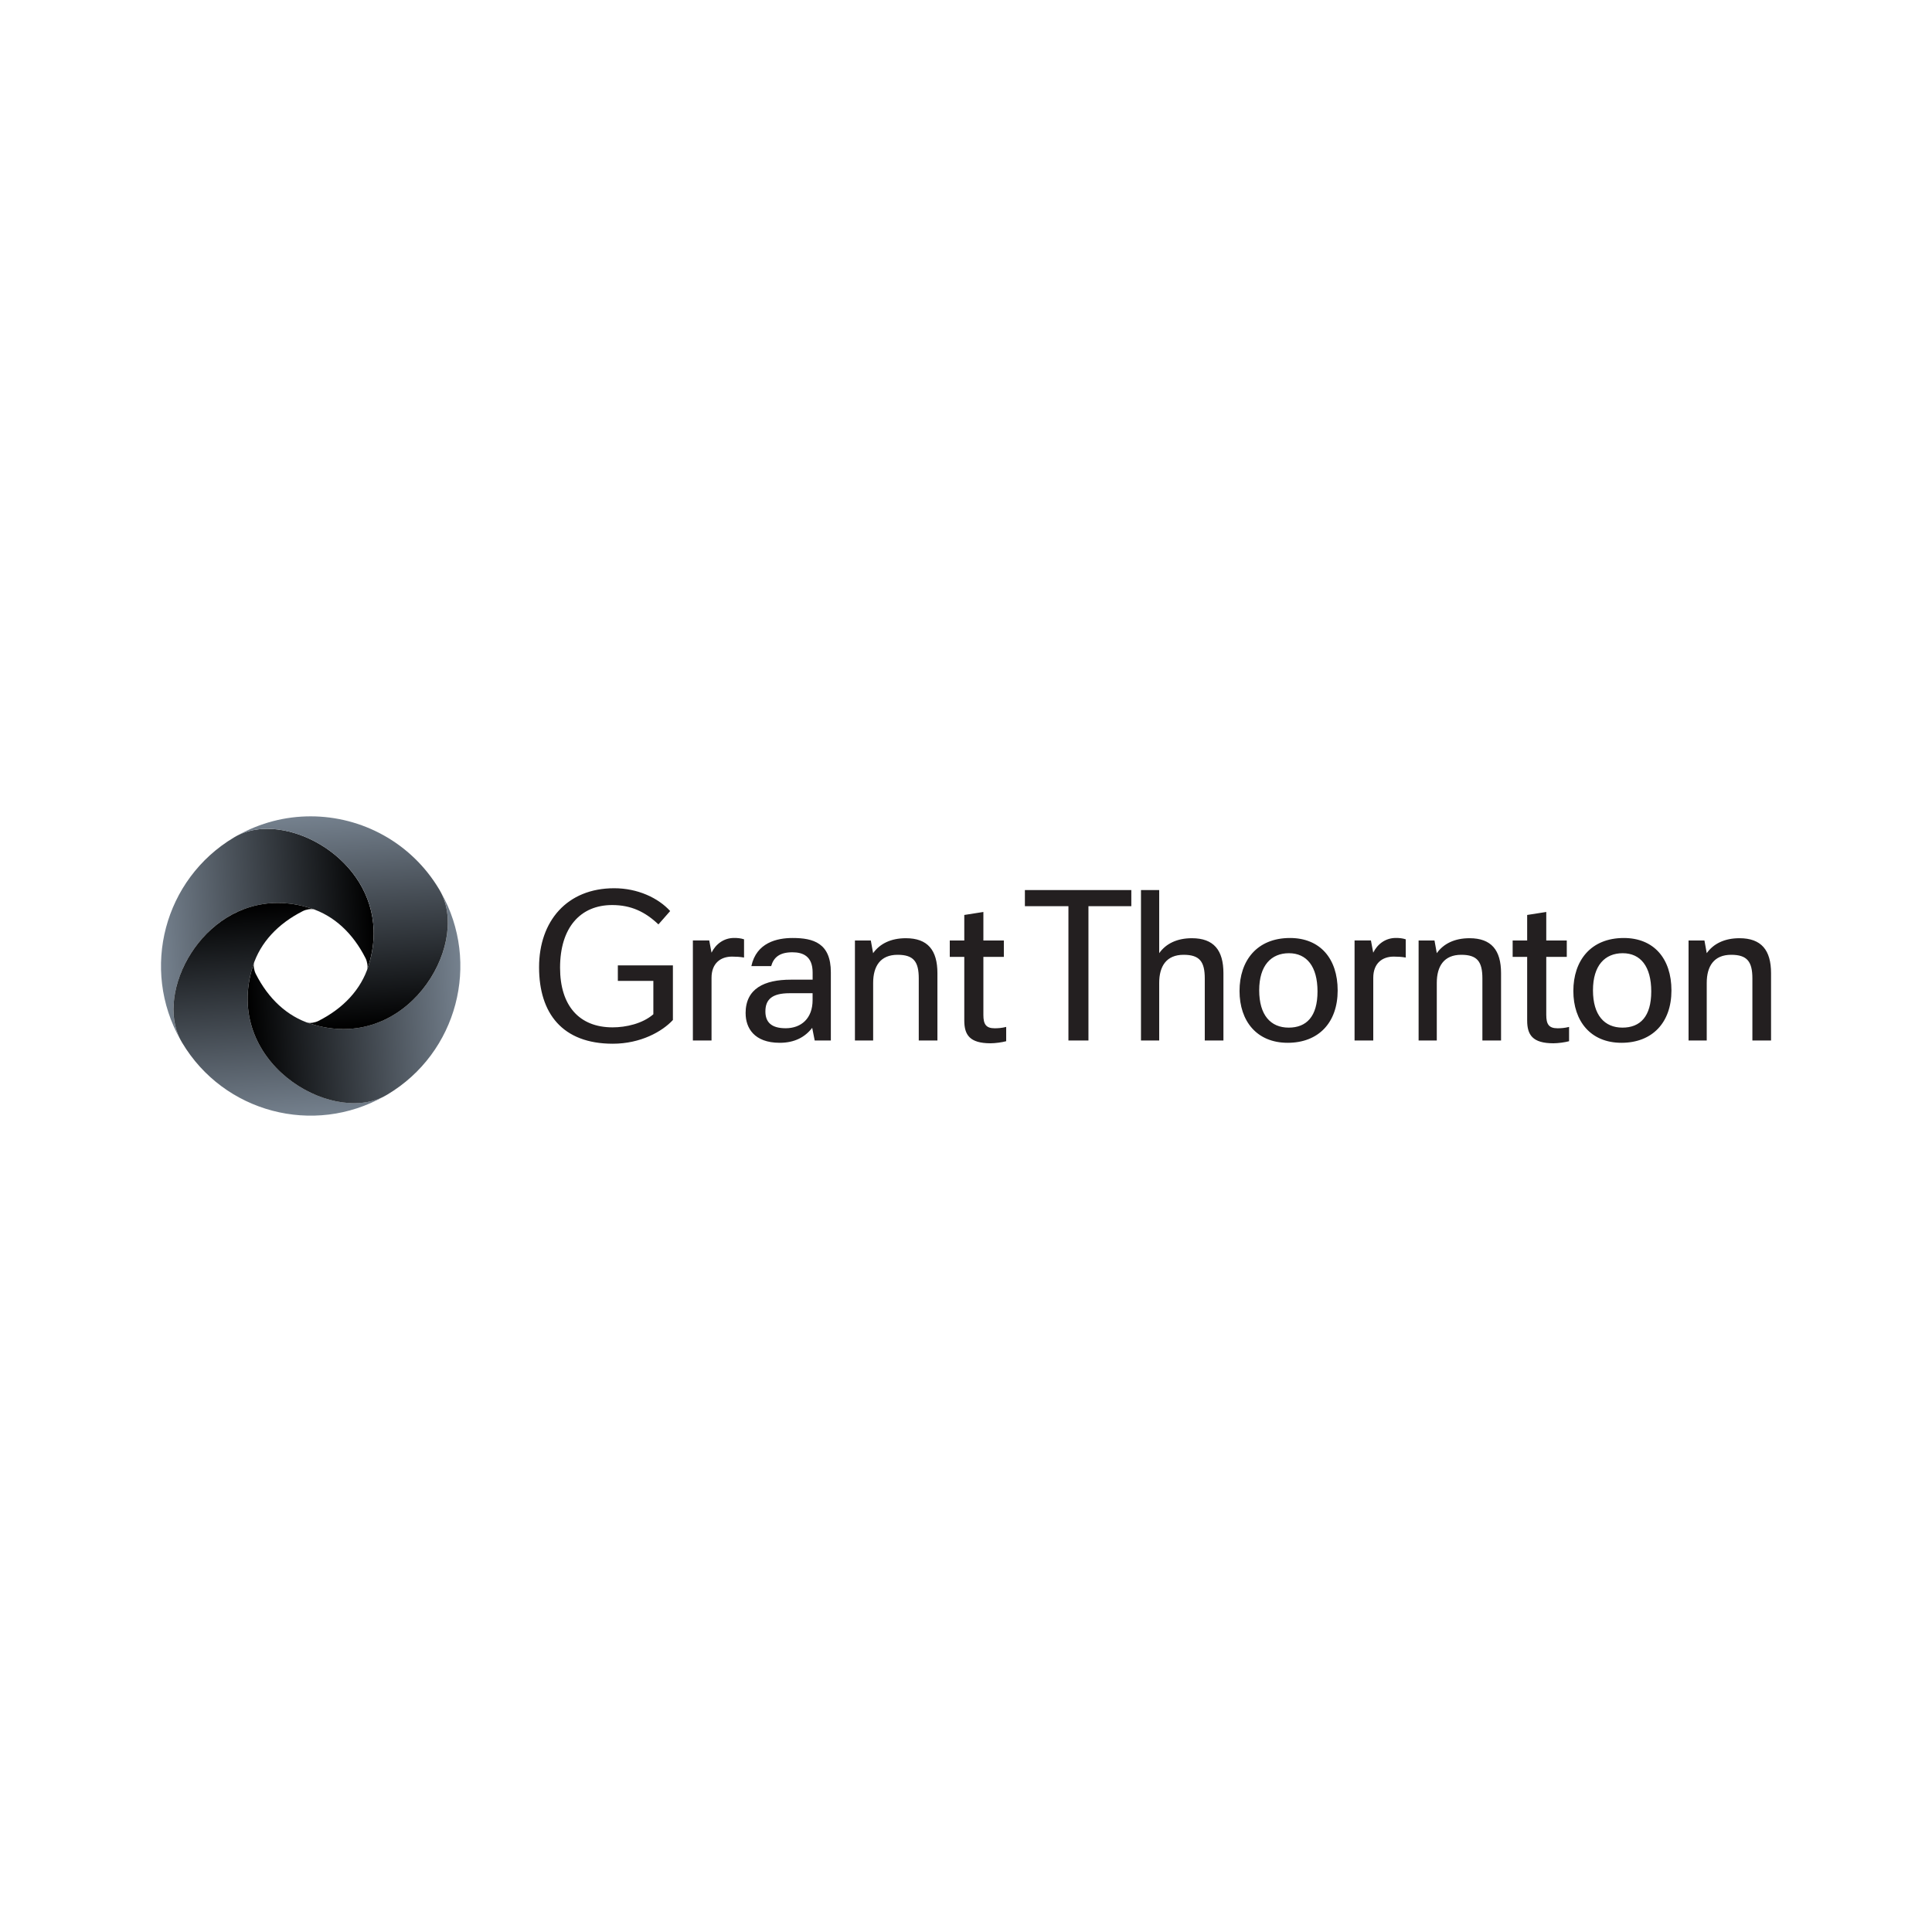 <svg width="240" height="240" viewBox="0 0 240 240" fill="none" xmlns="http://www.w3.org/2000/svg">
<g clip-path="url(#clip0_4401_462)">
<path d="M201.716 116.521C197.595 116.521 195.447 119.354 195.447 123.101C195.447 126.849 197.595 129.54 201.425 129.54C205.255 129.54 207.633 127.025 207.633 123.041C207.633 119.058 205.431 116.521 201.71 116.521M160.247 116.521C156.126 116.521 153.979 119.354 153.979 123.101C153.979 126.849 156.126 129.54 159.962 129.54C163.798 129.54 166.17 127.025 166.17 123.041C166.17 119.058 163.968 116.521 160.247 116.521ZM76.757 121.847H81.162V125.995C79.814 127.167 77.754 127.622 76.099 127.622C71.951 127.622 69.573 124.932 69.573 120.208C69.573 115.2 72.121 112.428 76.039 112.428C78.384 112.428 80.132 113.255 81.792 114.833L83.25 113.173C81.765 111.54 79.217 110.34 76.296 110.34C70.428 110.34 66.965 114.433 66.965 120.154C66.965 125.874 69.858 129.655 76.121 129.655C79.584 129.655 82.274 128.137 83.59 126.707V119.923H76.751V121.841L76.757 121.847ZM141.737 129.255H144V122.099C144 120.038 144.883 118.608 147.031 118.608C149.036 118.608 149.661 119.469 149.661 121.556V129.255H151.979V120.899C151.979 118.038 150.779 116.548 148.061 116.548C146.203 116.548 144.828 117.233 144 118.406V110.565H141.737V129.255ZM140.537 112.57V110.565H127.316V112.57H132.724V129.255H135.211V112.57H140.532H140.537ZM209.759 129.255H212.017V122.099C212.017 120.038 212.905 118.608 215.053 118.608C217.053 118.608 217.688 119.469 217.688 121.556V129.255H220.006V120.899C220.006 118.038 218.806 116.548 216.083 116.548C214.225 116.548 212.85 117.233 212.017 118.406L211.732 116.833H209.759V129.255ZM106.209 129.255H108.466V122.099C108.466 120.038 109.354 118.608 111.502 118.608C113.507 118.608 114.132 119.469 114.132 121.556V129.255H116.45V120.899C116.45 118.038 115.25 116.548 112.526 116.548C110.669 116.548 109.294 117.233 108.461 118.406L108.176 116.833H106.203V129.255H106.209ZM176.22 129.255H178.483V122.099C178.483 120.038 179.37 118.608 181.518 118.608C183.524 118.608 184.148 119.469 184.148 121.556V129.255H186.466V120.899C186.466 118.038 185.266 116.548 182.548 116.548C180.691 116.548 179.316 117.233 178.483 118.406L178.198 116.833H176.225V129.255H176.22ZM201.546 127.655C199.316 127.655 197.885 126.11 197.885 123.019C197.885 119.929 199.37 118.411 201.579 118.411C203.787 118.411 205.124 120.044 205.124 123.162C205.124 126.28 203.748 127.655 201.546 127.655ZM160.083 127.655C157.853 127.655 156.422 126.11 156.422 123.019C156.422 119.929 157.913 118.411 160.116 118.411C162.318 118.411 163.666 120.044 163.666 123.162C163.666 126.28 162.291 127.655 160.088 127.655M194.631 118.866V116.833H192.083V113.288L189.71 113.66V116.833H187.907V118.866H189.71V126.767C189.71 128.543 190.368 129.6 192.97 129.6C193.546 129.6 194.4 129.485 194.916 129.343V127.567C194.373 127.71 193.858 127.737 193.485 127.737C192.395 127.737 192.083 127.222 192.083 126.077V118.866H194.631ZM124.702 118.866V116.833H122.159V113.288L119.787 113.66V116.833H117.984V118.866H119.787V126.767C119.787 128.543 120.444 129.6 123.047 129.6C123.622 129.6 124.477 129.485 124.992 129.343V127.567C124.45 127.71 123.935 127.737 123.562 127.737C122.477 127.737 122.159 127.222 122.159 126.077V118.866H124.702ZM168.274 129.255H170.592V121.469C170.592 119.666 171.705 118.833 173.135 118.833C173.622 118.833 174.11 118.86 174.625 118.948V116.685C174.192 116.543 173.798 116.515 173.392 116.515C172.105 116.515 171.102 117.288 170.587 118.345L170.302 116.828H168.269V129.249L168.274 129.255ZM86.072 129.255H88.389V121.469C88.389 119.666 89.507 118.833 90.938 118.833C91.425 118.833 91.907 118.86 92.428 118.948V116.685C91.995 116.543 91.595 116.515 91.195 116.515C89.907 116.515 88.905 117.288 88.389 118.345L88.105 116.828H86.072V129.249V129.255ZM92.625 125.88C92.625 127.655 93.655 129.54 96.861 129.54C98.718 129.54 100.006 128.828 100.894 127.682L101.206 129.255H103.211V120.784C103.211 117.151 101.036 116.521 98.461 116.521C96.516 116.521 93.968 117.091 93.337 120.011H95.798C96.11 118.921 96.855 118.296 98.428 118.296C99.716 118.296 100.948 118.756 100.948 120.811V121.699H98.231C94.97 121.699 92.62 122.784 92.62 125.874M97.6 127.732C95.77 127.732 95.08 126.932 95.08 125.644C95.08 124.159 95.907 123.381 98.083 123.381H100.943V124.241C100.943 126.504 99.54 127.732 97.595 127.732" fill="#231F20"/>
<path d="M29.457 103.808C29.331 103.88 29.2 103.951 29.074 104.027C20.378 109.211 17.452 120.367 22.4 129.134C18.855 122.378 26.772 109.063 38.586 112.822C41.512 113.754 43.841 115.934 45.408 119.03C45.616 119.447 45.726 120.071 45.611 120.438C45.666 120.29 45.715 120.148 45.764 120C48.909 110.115 40.109 102.959 33.194 102.959C31.841 102.959 30.564 103.233 29.457 103.808Z" fill="url(#paint0_linear_4401_462)"/>
<path d="M22.401 129.129C22.472 129.26 22.543 129.386 22.62 129.518C27.798 138.214 38.96 141.14 47.727 136.186C40.971 139.732 27.656 131.814 31.415 120C32.346 117.074 34.527 114.745 37.623 113.178C38.039 112.97 38.658 112.86 39.026 112.976C38.878 112.921 38.735 112.871 38.587 112.822C37.174 112.373 35.809 112.165 34.516 112.165C25.037 112.165 19.283 123.184 22.401 129.129Z" fill="url(#paint1_linear_4401_462)"/>
<path d="M38.591 127.178C35.665 126.247 33.336 124.066 31.769 120.97C31.561 120.553 31.451 119.934 31.566 119.567C31.512 119.71 31.462 119.858 31.418 120.005C27.66 131.819 40.969 139.737 47.725 136.192C47.857 136.121 47.983 136.049 48.114 135.973C56.81 130.794 59.736 119.633 54.783 110.866C58.328 117.622 50.41 130.931 38.596 127.178" fill="url(#paint2_linear_4401_462)"/>
<path d="M29.457 103.814C36.213 100.268 49.523 108.186 45.769 120C44.838 122.926 42.657 125.255 39.556 126.822C39.145 127.03 38.52 127.14 38.153 127.03C38.295 127.085 38.443 127.134 38.591 127.178C50.405 130.937 58.323 117.627 54.778 110.871C54.706 110.745 54.635 110.614 54.564 110.488C51.084 104.647 44.915 101.408 38.58 101.408C35.479 101.408 32.339 102.186 29.457 103.814Z" fill="url(#paint3_linear_4401_462)"/>
</g>
<defs>
<linearGradient id="paint0_linear_4401_462" x1="46.268" y1="115.067" x2="19.731" y2="116.922" gradientUnits="userSpaceOnUse">
<stop/>
<stop offset="1" stop-color="#75818E"/>
</linearGradient>
<linearGradient id="paint1_linear_4401_462" x1="33.725" y1="112.355" x2="35.581" y2="138.892" gradientUnits="userSpaceOnUse">
<stop/>
<stop offset="1" stop-color="#75818E"/>
</linearGradient>
<linearGradient id="paint2_linear_4401_462" x1="30.885" y1="125.201" x2="57.423" y2="123.345" gradientUnits="userSpaceOnUse">
<stop/>
<stop offset="1" stop-color="#75818E"/>
</linearGradient>
<linearGradient id="paint3_linear_4401_462" x1="43.639" y1="127.67" x2="41.783" y2="101.133" gradientUnits="userSpaceOnUse">
<stop/>
<stop offset="1" stop-color="#75818E"/>
</linearGradient>
<clipPath id="clip0_4401_462">
<rect width="200" height="37.184" fill="white" transform="translate(20 101.408)"/>
</clipPath>
</defs>
</svg>
